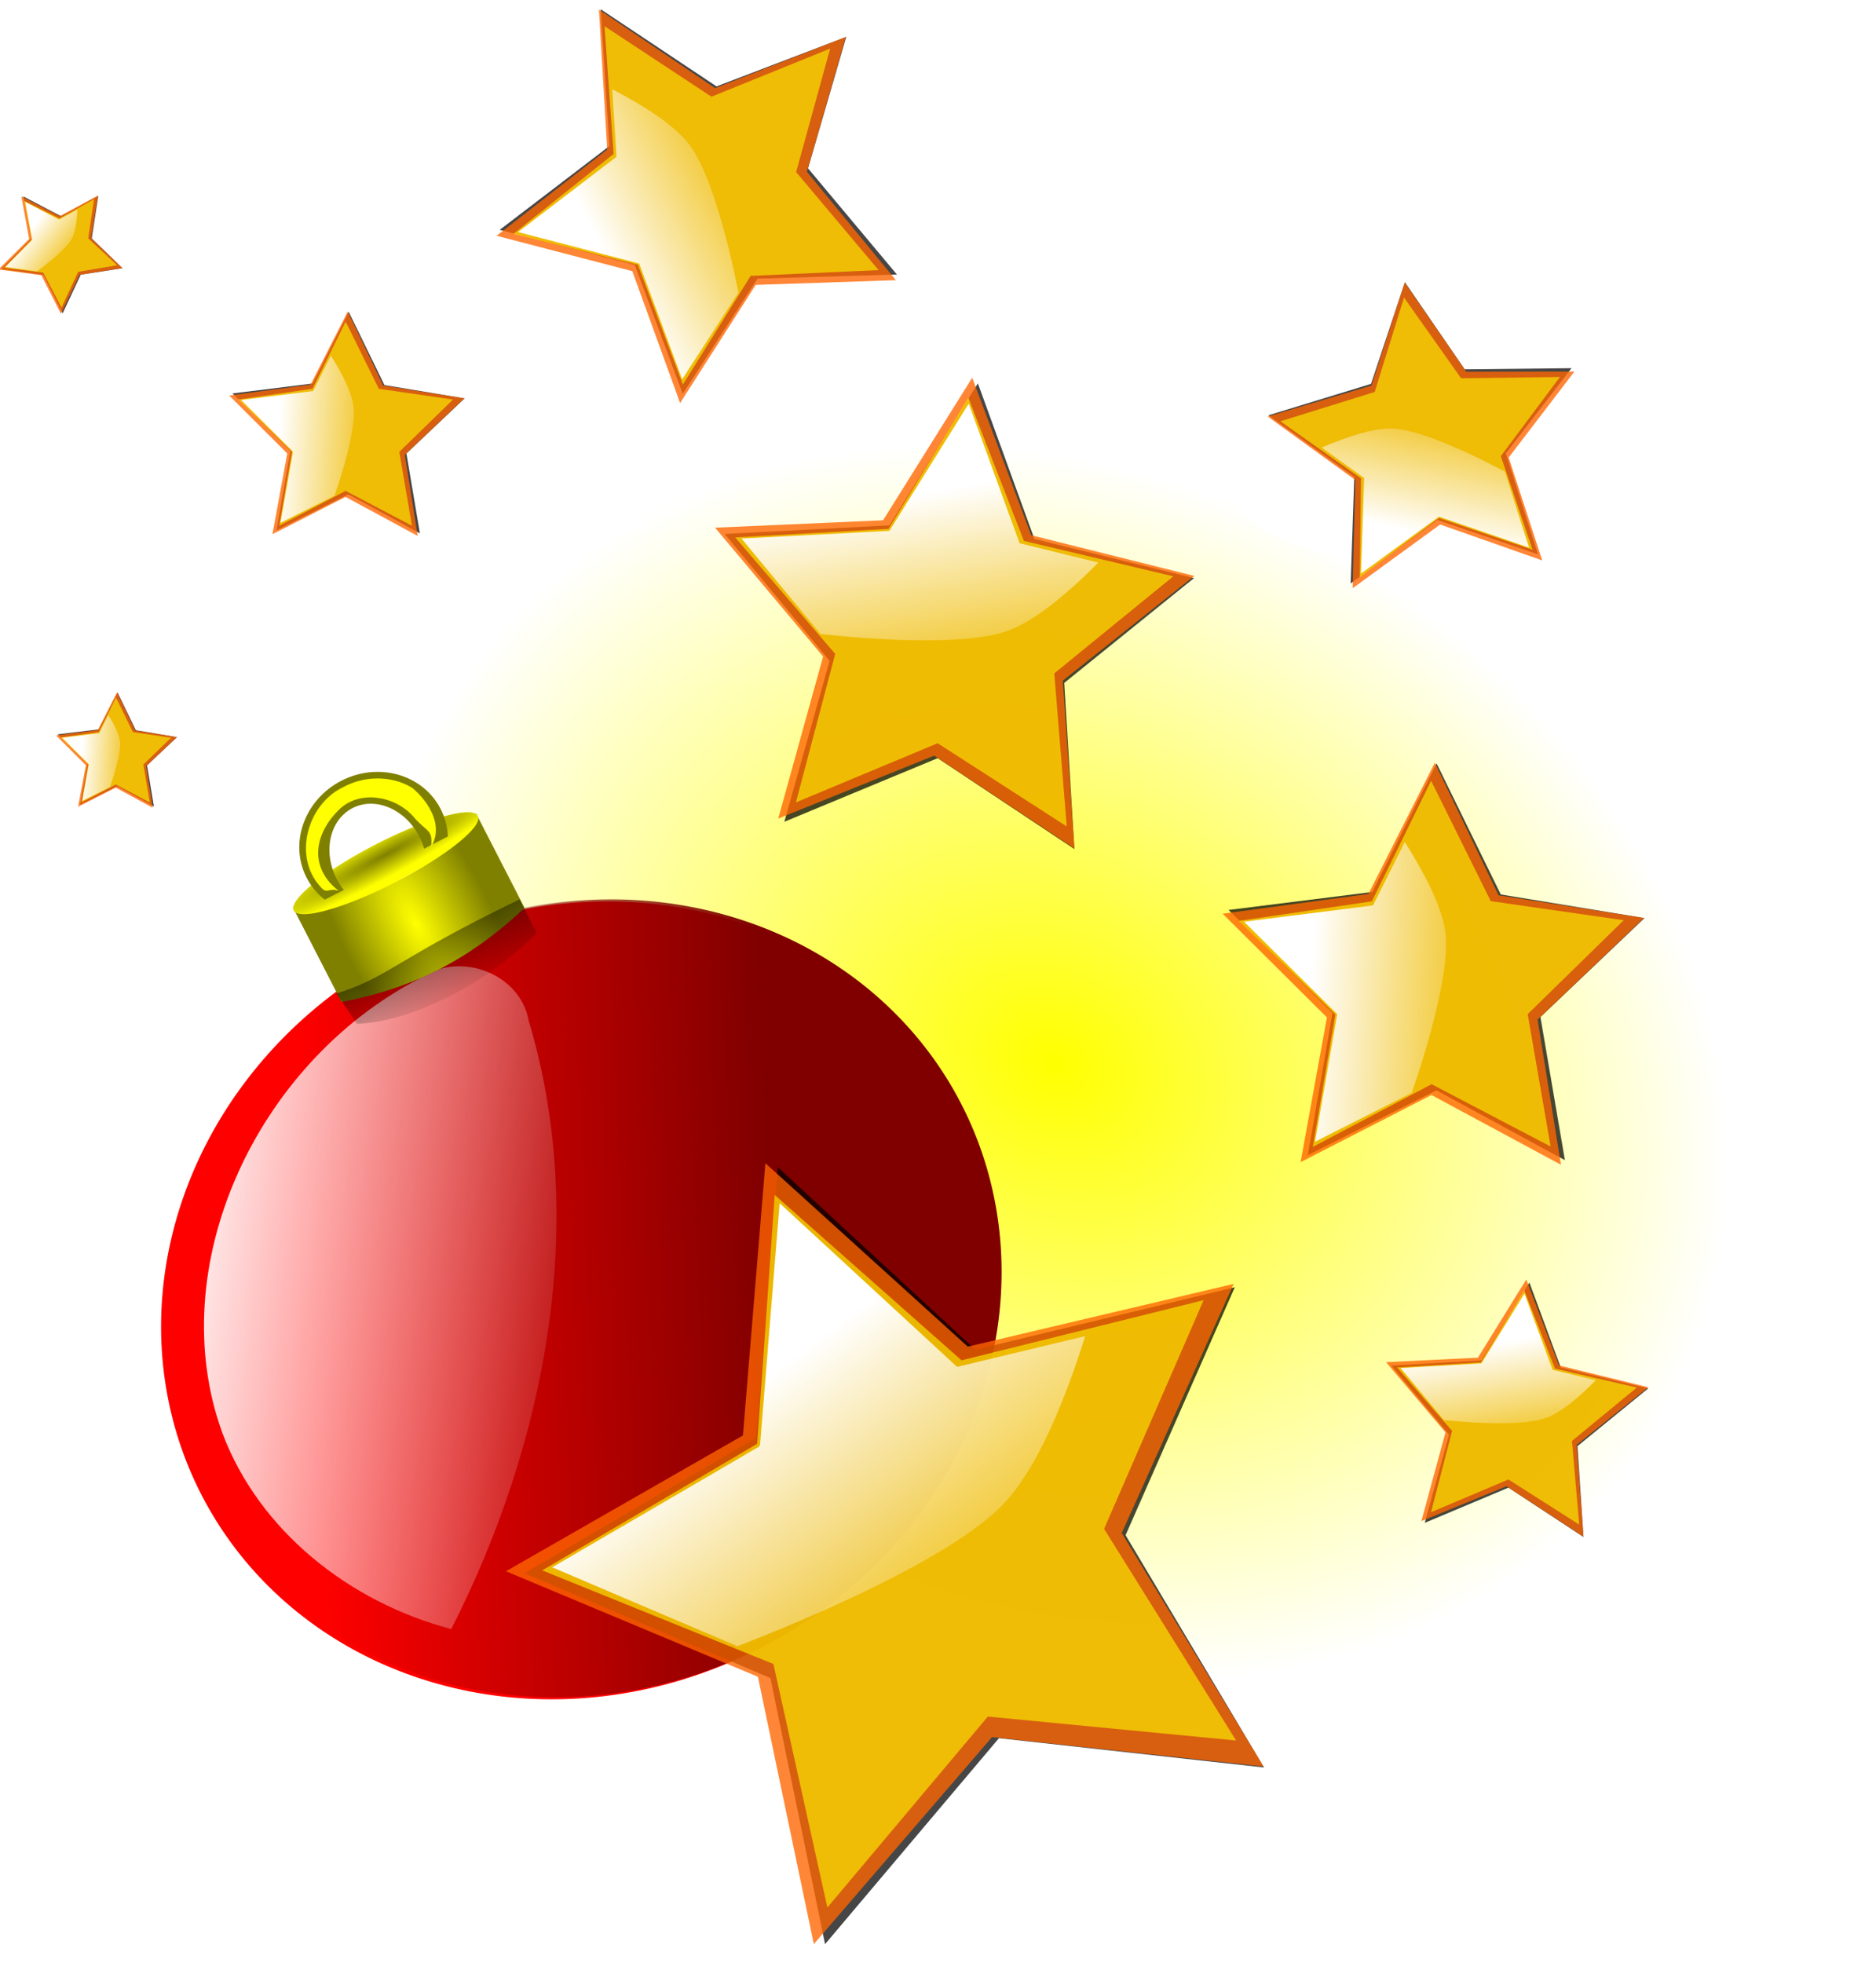<?xml version="1.0" encoding="UTF-8" standalone="no"?>
<!-- Created with Inkscape (http://www.inkscape.org/) -->
<svg xmlns:dc="http://purl.org/dc/elements/1.1/" xmlns:cc="http://creativecommons.org/ns#" xmlns:rdf="http://www.w3.org/1999/02/22-rdf-syntax-ns#" xmlns:svg="http://www.w3.org/2000/svg" xmlns="http://www.w3.org/2000/svg" xmlns:xlink="http://www.w3.org/1999/xlink" version="1.1" width="966.037" height="1010.705" id="svg17265">
  <defs id="defs17267">
    <filter color-interpolation-filters="sRGB" id="filter17007">
      <feGaussianBlur id="feGaussianBlur17009" stdDeviation="23.302"/>
    </filter>
    <linearGradient x1="-942.857" y1="-1061.924" x2="-331.429" y2="-239.066" id="linearGradient17105" xlink:href="#linearGradient16993" gradientUnits="userSpaceOnUse" gradientTransform="matrix(0.983,0,0,1,-28.529,0)"/>
    <linearGradient id="linearGradient16993">
      <stop id="stop16995" style="stop-color:#ffffff;stop-opacity:1" offset="0"/>
      <stop id="stop16997" style="stop-color:#ffffff;stop-opacity:0" offset="1"/>
    </linearGradient>
    <linearGradient x1="-73.574" y1="89.457" x2="-197.489" y2="32.662" id="linearGradient17085" xlink:href="#linearGradient14869" gradientUnits="userSpaceOnUse"/>
    <linearGradient id="linearGradient14869">
      <stop id="stop14871" style="stop-color:#800000;stop-opacity:1" offset="0"/>
      <stop id="stop14873" style="stop-color:#800000;stop-opacity:0" offset="1"/>
    </linearGradient>
    <linearGradient x1="-222.014" y1="-29.295" x2="-101.972" y2="48.152" id="linearGradient17087" xlink:href="#linearGradient14882" gradientUnits="userSpaceOnUse" gradientTransform="matrix(0.946,0,0,0.893,138.963,12.136)"/>
    <linearGradient id="linearGradient14882">
      <stop id="stop14884" style="stop-color:#ffffff;stop-opacity:1" offset="0"/>
      <stop id="stop14886" style="stop-color:#ffffff;stop-opacity:0" offset="1"/>
    </linearGradient>
    <radialGradient cx="36.756" cy="-59.709" r="30.011" fx="36.756" fy="-59.709" id="radialGradient17089" xlink:href="#linearGradient15115" gradientUnits="userSpaceOnUse" gradientTransform="matrix(0.732,0.005,-0.011,1.73,9.2,41.443)"/>
    <linearGradient id="linearGradient15115">
      <stop id="stop15117" style="stop-color:#ffff00;stop-opacity:1" offset="0"/>
      <stop id="stop15119" style="stop-color:#ffff00;stop-opacity:0" offset="1"/>
    </linearGradient>
    <radialGradient cx="-104.959" cy="-105.128" r="30.333" fx="-104.959" fy="-105.128" id="radialGradient17091" xlink:href="#linearGradient15127" gradientUnits="userSpaceOnUse" gradientTransform="matrix(1.594,-0.055,0.006,0.266,62.65,-75.482)"/>
    <linearGradient id="linearGradient15127">
      <stop id="stop15129" style="stop-color:#808000;stop-opacity:1" offset="0"/>
      <stop id="stop15131" style="stop-color:#808000;stop-opacity:0" offset="1"/>
    </linearGradient>
    <linearGradient x1="36.11" y1="-99.146" x2="39.983" y2="-18.472" id="linearGradient17093" xlink:href="#linearGradient15137" gradientUnits="userSpaceOnUse"/>
    <linearGradient id="linearGradient15137">
      <stop id="stop15139" style="stop-color:#000000;stop-opacity:1" offset="0"/>
      <stop id="stop15141" style="stop-color:#000000;stop-opacity:0" offset="1"/>
    </linearGradient>
    <filter color-interpolation-filters="sRGB" id="filter15169">
      <feGaussianBlur stdDeviation="1.433" id="feGaussianBlur15171"/>
    </filter>
    <clipPath id="clipPath15180">
      <rect width="288.419" height="96.748" x="-1013.119" y="-373.024" id="rect15182" style="fill:#b3b3b3;fill-opacity:1;stroke:none"/>
    </clipPath>
    <filter color-interpolation-filters="sRGB" id="filter15206">
      <feGaussianBlur stdDeviation="1.417" id="feGaussianBlur15208"/>
    </filter>
    <linearGradient x1="-942.857" y1="-1061.924" x2="-331.429" y2="-239.066" id="linearGradient17059" xlink:href="#linearGradient16993" gradientUnits="userSpaceOnUse" gradientTransform="matrix(0.983,0,0,1,-28.529,0)"/>
    <linearGradient x1="-942.857" y1="-1061.924" x2="-331.429" y2="-239.066" id="linearGradient17047" xlink:href="#linearGradient16993" gradientUnits="userSpaceOnUse" gradientTransform="matrix(0.983,0,0,1,-28.529,0)"/>
    <linearGradient x1="-942.857" y1="-1061.924" x2="-331.429" y2="-239.066" id="linearGradient17035" xlink:href="#linearGradient16993" gradientUnits="userSpaceOnUse" gradientTransform="matrix(0.983,0,0,1,-28.529,0)"/>
    <linearGradient x1="-942.857" y1="-1061.924" x2="-331.429" y2="-239.066" id="linearGradient17017" xlink:href="#linearGradient16993" gradientUnits="userSpaceOnUse" gradientTransform="matrix(0.983,0,0,1,-28.529,0)"/>
    <radialGradient cx="-152.418" cy="199.241" r="637.223" fx="-152.418" fy="199.241" id="radialGradient5731" xlink:href="#linearGradient15286" gradientUnits="userSpaceOnUse" gradientTransform="matrix(0.525,0.21,-0.144,0.453,513.967,193.884)"/>
    <linearGradient id="linearGradient15286">
      <stop id="stop15288" style="stop-color:#ffff00;stop-opacity:1" offset="0"/>
      <stop id="stop15290" style="stop-color:#ffff00;stop-opacity:0" offset="1"/>
    </linearGradient>
    <linearGradient x1="-942.857" y1="-1061.924" x2="-331.429" y2="-239.066" id="linearGradient17117" xlink:href="#linearGradient16993" gradientUnits="userSpaceOnUse" gradientTransform="matrix(0.983,0,0,1,-28.529,0)"/>
    <linearGradient x1="-942.857" y1="-1061.924" x2="-331.429" y2="-239.066" id="linearGradient17263" xlink:href="#linearGradient16993" gradientUnits="userSpaceOnUse" gradientTransform="matrix(0.983,0,0,1,-28.529,0)"/>
    <linearGradient x1="-942.857" y1="-1061.924" x2="-331.429" y2="-239.066" id="linearGradient17508" xlink:href="#linearGradient16993" gradientUnits="userSpaceOnUse" gradientTransform="matrix(0.983,0,0,1,-28.529,0)"/>
    <linearGradient x1="-942.857" y1="-1061.924" x2="-331.429" y2="-239.066" id="linearGradient17520" xlink:href="#linearGradient16993" gradientUnits="userSpaceOnUse" gradientTransform="matrix(0.983,0,0,1,-28.529,0)"/>
    <linearGradient x1="-942.857" y1="-1061.924" x2="-331.429" y2="-239.066" id="linearGradient17532" xlink:href="#linearGradient16993" gradientUnits="userSpaceOnUse" gradientTransform="matrix(0.983,0,0,1,-28.529,0)"/>
    <radialGradient cx="-152.418" cy="199.241" r="637.223" fx="-152.418" fy="199.241" id="radialGradient17594" xlink:href="#linearGradient15286" gradientUnits="userSpaceOnUse" gradientTransform="matrix(0.525,0.21,-0.144,0.453,513.967,193.884)"/>
    <linearGradient x1="-942.857" y1="-1061.924" x2="-331.429" y2="-239.066" id="linearGradient17596" xlink:href="#linearGradient16993" gradientUnits="userSpaceOnUse" gradientTransform="matrix(0.983,0,0,1,-28.529,0)"/>
    <linearGradient x1="-942.857" y1="-1061.924" x2="-331.429" y2="-239.066" id="linearGradient17598" xlink:href="#linearGradient16993" gradientUnits="userSpaceOnUse" gradientTransform="matrix(0.983,0,0,1,-28.529,0)"/>
    <linearGradient x1="-942.857" y1="-1061.924" x2="-331.429" y2="-239.066" id="linearGradient17600" xlink:href="#linearGradient16993" gradientUnits="userSpaceOnUse" gradientTransform="matrix(0.983,0,0,1,-28.529,0)"/>
    <linearGradient x1="-942.857" y1="-1061.924" x2="-331.429" y2="-239.066" id="linearGradient17602" xlink:href="#linearGradient16993" gradientUnits="userSpaceOnUse" gradientTransform="matrix(0.983,0,0,1,-28.529,0)"/>
    <linearGradient x1="-73.574" y1="89.457" x2="-197.489" y2="32.662" id="linearGradient17604" xlink:href="#linearGradient14869" gradientUnits="userSpaceOnUse"/>
    <linearGradient x1="-222.014" y1="-29.295" x2="-101.972" y2="48.152" id="linearGradient17606" xlink:href="#linearGradient14882" gradientUnits="userSpaceOnUse" gradientTransform="matrix(0.946,0,0,0.893,138.963,12.136)"/>
    <radialGradient cx="36.756" cy="-59.709" r="30.011" fx="36.756" fy="-59.709" id="radialGradient17608" xlink:href="#linearGradient15115" gradientUnits="userSpaceOnUse" gradientTransform="matrix(0.732,0.005,-0.011,1.73,9.2,41.443)"/>
    <radialGradient cx="-104.959" cy="-105.128" r="30.333" fx="-104.959" fy="-105.128" id="radialGradient17610" xlink:href="#linearGradient15127" gradientUnits="userSpaceOnUse" gradientTransform="matrix(1.594,-0.055,0.006,0.266,62.65,-75.482)"/>
    <linearGradient x1="36.11" y1="-99.146" x2="39.983" y2="-18.472" id="linearGradient17612" xlink:href="#linearGradient15137" gradientUnits="userSpaceOnUse"/>
    <linearGradient x1="-942.857" y1="-1061.924" x2="-331.429" y2="-239.066" id="linearGradient17614" xlink:href="#linearGradient16993" gradientUnits="userSpaceOnUse" gradientTransform="matrix(0.983,0,0,1,-28.529,0)"/>
    <linearGradient x1="-942.857" y1="-1061.924" x2="-331.429" y2="-239.066" id="linearGradient17616" xlink:href="#linearGradient16993" gradientUnits="userSpaceOnUse" gradientTransform="matrix(0.983,0,0,1,-28.529,0)"/>
    <linearGradient x1="-942.857" y1="-1061.924" x2="-331.429" y2="-239.066" id="linearGradient17618" xlink:href="#linearGradient16993" gradientUnits="userSpaceOnUse" gradientTransform="matrix(0.983,0,0,1,-28.529,0)"/>
    <linearGradient x1="-942.857" y1="-1061.924" x2="-331.429" y2="-239.066" id="linearGradient17620" xlink:href="#linearGradient16993" gradientUnits="userSpaceOnUse" gradientTransform="matrix(0.983,0,0,1,-28.529,0)"/>
    <linearGradient x1="-942.857" y1="-1061.924" x2="-331.429" y2="-239.066" id="linearGradient17622" xlink:href="#linearGradient16993" gradientUnits="userSpaceOnUse" gradientTransform="matrix(0.983,0,0,1,-28.529,0)"/>
  </defs>
  <g transform="translate(137.854,295.174)" id="layer1">
    <g id="g17534">
      <path d="M -97.731,167.578 C -46.229,145.514 4.853,90.154 1.101,19.257 c 6.751,-57.515 -26.995,-121.087 5.169,-173.376 39.454,-42.397 81.023,25.284 123.208,19.017 43.162,-15.679 76.631,-57.762 121.469,-70.468 65.689,-23.876 136.752,-19.347 203.132,-3.313 55.789,32.789 13.214,116.849 38.074,167.219 36.141,46.991 95.19,29.691 142.436,31.212 49.845,3.229 115.476,-24.572 148.891,35.861 37.317,64.937 43.159,147.599 44.609,224.364 2.439,96.262 -42.716,181.734 -91.805,253.074 C 668.173,585.727 568.331,612.01 475.664,627.961 370.841,643.594 265.03,637.982 159.693,639.38 51.425,621.507 -21.033,500.321 -48.914,381.492 c -17.001,-68.873 -32.094,-138.702 -49.199,-207.351 0.128,-2.188 0.254,-4.375 0.382,-6.562 z" id="path15677" style="fill:url(#radialGradient17594);fill-opacity:1;stroke:none"/>
      <g transform="matrix(0.093,0.048,-0.048,0.093,374.488,103.657)" id="g17107">
        <path d="m 80,-301.923 -822.605,-89.121 -539.764,627.118 -169.439,-809.884 -763.221,-319.556 717.886,-411.414 68.067,-824.614 613.117,555.616 805.289,-190.084 -338.958,754.804 z" transform="matrix(0.976,0,0,0.995,437.513,447.061)" id="path17109" style="opacity:0.85;fill:#000000;fill-opacity:1;stroke:none;filter:url(#filter17007)"/>
        <path d="m 80,-301.923 -822.605,-89.121 -539.764,627.118 -169.439,-809.884 -763.221,-319.556 717.886,-411.414 68.067,-824.614 613.117,555.616 805.289,-190.084 -338.958,754.804 z" transform="translate(434.286,445.714)" id="path17111" style="opacity:0.788;fill:#ff6600;fill-opacity:1;stroke:none"/>
        <path d="m 80,-301.923 -822.605,-89.121 -539.764,627.118 -169.439,-809.884 -763.221,-319.556 717.886,-411.414 68.067,-824.614 613.117,555.616 805.289,-190.084 -338.958,754.804 z" transform="matrix(-0.745,-0.528,0.528,-0.745,-747.413,-1770.037)" id="path17113" style="opacity:0.584;fill:#ffff00;fill-opacity:1;stroke:none"/>
        <path d="m -1010.772,-832.844 c 0,8.252 -8.739,11.069 -14.616,14.188 -96.491,56.827 -193.519,112.93 -290.217,169.479 -108.35,63.184 -216.701,126.368 -325.051,189.553 187.054,79.708 374.109,159.417 561.163,239.125 184.086,-71.855 366.356,-150.125 540.201,-245.183 80.395,-44.459 159.271,-92.252 229.776,-151.874 38.95,-33.251 71.989,-73.001 99.611,-116.408 56.456,-87.152 97.424,-183.322 134.122,-280.433 17.874,-48.035 34.225,-96.586 49.649,-145.508 -129.291,31.069 -258.584,62.131 -387.886,93.156 -179.122,-165.319 -358.347,-330.522 -537.55,-495.75 -19.734,243.219 -39.468,486.438 -59.202,729.656 z" id="path17115" style="fill:url(#linearGradient17596);fill-opacity:1;stroke:none"/>
      </g>
      <g transform="matrix(0.059,-0.07,0.07,0.059,668.279,205.043)" id="g17025">
        <path d="m 80,-301.923 -822.605,-89.121 -539.764,627.118 -169.439,-809.884 -763.221,-319.556 717.886,-411.414 68.067,-824.614 613.117,555.616 805.289,-190.084 -338.958,754.804 z" transform="matrix(0.976,0,0,0.995,437.513,447.061)" id="path17027" style="opacity:0.85;fill:#000000;fill-opacity:1;stroke:none;filter:url(#filter17007)"/>
        <path d="m 80,-301.923 -822.605,-89.121 -539.764,627.118 -169.439,-809.884 -763.221,-319.556 717.886,-411.414 68.067,-824.614 613.117,555.616 805.289,-190.084 -338.958,754.804 z" transform="translate(434.286,445.714)" id="path17029" style="opacity:0.788;fill:#ff6600;fill-opacity:1;stroke:none"/>
        <path d="m 80,-301.923 -822.605,-89.121 -539.764,627.118 -169.439,-809.884 -763.221,-319.556 717.886,-411.414 68.067,-824.614 613.117,555.616 805.289,-190.084 -338.958,754.804 z" transform="matrix(-0.745,-0.528,0.528,-0.745,-747.413,-1770.037)" id="path17031" style="opacity:0.584;fill:#ffff00;fill-opacity:1;stroke:none"/>
        <path d="m -1010.772,-832.844 c 0,8.252 -8.739,11.069 -14.616,14.188 -96.491,56.827 -193.519,112.93 -290.217,169.479 -108.35,63.184 -216.701,126.368 -325.051,189.553 187.054,79.708 374.109,159.417 561.163,239.125 184.086,-71.855 366.356,-150.125 540.201,-245.183 80.395,-44.459 159.271,-92.252 229.776,-151.874 38.95,-33.251 71.989,-73.001 99.611,-116.408 56.456,-87.152 97.424,-183.322 134.122,-280.433 17.874,-48.035 34.225,-96.586 49.649,-145.508 -129.291,31.069 -258.584,62.131 -387.886,93.156 -179.122,-165.319 -358.347,-330.522 -537.55,-495.75 -19.734,243.219 -39.468,486.438 -59.202,729.656 z" id="path17033" style="fill:url(#linearGradient17598);fill-opacity:1;stroke:none"/>
      </g>
      <g transform="matrix(0.033,-0.039,0.039,0.033,78.651,-74.748)" id="g17037">
        <path d="m 80,-301.923 -822.605,-89.121 -539.764,627.118 -169.439,-809.884 -763.221,-319.556 717.886,-411.414 68.067,-824.614 613.117,555.616 805.289,-190.084 -338.958,754.804 z" transform="matrix(0.976,0,0,0.995,437.513,447.061)" id="path17039" style="opacity:0.85;fill:#000000;fill-opacity:1;stroke:none;filter:url(#filter17007)"/>
        <path d="m 80,-301.923 -822.605,-89.121 -539.764,627.118 -169.439,-809.884 -763.221,-319.556 717.886,-411.414 68.067,-824.614 613.117,555.616 805.289,-190.084 -338.958,754.804 z" transform="translate(434.286,445.714)" id="path17041" style="opacity:0.788;fill:#ff6600;fill-opacity:1;stroke:none"/>
        <path d="m 80,-301.923 -822.605,-89.121 -539.764,627.118 -169.439,-809.884 -763.221,-319.556 717.886,-411.414 68.067,-824.614 613.117,555.616 805.289,-190.084 -338.958,754.804 z" transform="matrix(-0.745,-0.528,0.528,-0.745,-747.413,-1770.037)" id="path17043" style="opacity:0.584;fill:#ffff00;fill-opacity:1;stroke:none"/>
        <path d="m -1010.772,-832.844 c 0,8.252 -8.739,11.069 -14.616,14.188 -96.491,56.827 -193.519,112.93 -290.217,169.479 -108.35,63.184 -216.701,126.368 -325.051,189.553 187.054,79.708 374.109,159.417 561.163,239.125 184.086,-71.855 366.356,-150.125 540.201,-245.183 80.395,-44.459 159.271,-92.252 229.776,-151.874 38.95,-33.251 71.989,-73.001 99.611,-116.408 56.456,-87.152 97.424,-183.322 134.122,-280.433 17.874,-48.035 34.225,-96.586 49.649,-145.508 -129.291,31.069 -258.584,62.131 -387.886,93.156 -179.122,-165.319 -358.347,-330.522 -537.55,-495.75 -19.734,243.219 -39.468,486.438 -59.202,729.656 z" id="path17045" style="fill:url(#linearGradient17600);fill-opacity:1;stroke:none"/>
      </g>
      <g transform="matrix(-0.044,-0.051,0.051,-0.044,600.792,-117.087)" id="g17049">
        <path d="m 80,-301.923 -822.605,-89.121 -539.764,627.118 -169.439,-809.884 -763.221,-319.556 717.886,-411.414 68.067,-824.614 613.117,555.616 805.289,-190.084 -338.958,754.804 z" transform="matrix(0.976,0,0,0.995,437.513,447.061)" id="path17051" style="opacity:0.85;fill:#000000;fill-opacity:1;stroke:none;filter:url(#filter17007)"/>
        <path d="m 80,-301.923 -822.605,-89.121 -539.764,627.118 -169.439,-809.884 -763.221,-319.556 717.886,-411.414 68.067,-824.614 613.117,555.616 805.289,-190.084 -338.958,754.804 z" transform="translate(434.286,445.714)" id="path17053" style="opacity:0.788;fill:#ff6600;fill-opacity:1;stroke:none"/>
        <path d="m 80,-301.923 -822.605,-89.121 -539.764,627.118 -169.439,-809.884 -763.221,-319.556 717.886,-411.414 68.067,-824.614 613.117,555.616 805.289,-190.084 -338.958,754.804 z" transform="matrix(-0.745,-0.528,0.528,-0.745,-747.413,-1770.037)" id="path17055" style="opacity:0.584;fill:#ffff00;fill-opacity:1;stroke:none"/>
        <path d="m -1010.772,-832.844 c 0,8.252 -8.739,11.069 -14.616,14.188 -96.491,56.827 -193.519,112.93 -290.217,169.479 -108.35,63.184 -216.701,126.368 -325.051,189.553 187.054,79.708 374.109,159.417 561.163,239.125 184.086,-71.855 366.356,-150.125 540.201,-245.183 80.395,-44.459 159.271,-92.252 229.776,-151.874 38.95,-33.251 71.989,-73.001 99.611,-116.408 56.456,-87.152 97.424,-183.322 134.122,-280.433 17.874,-48.035 34.225,-96.586 49.649,-145.508 -129.291,31.069 -258.584,62.131 -387.886,93.156 -179.122,-165.319 -358.347,-330.522 -537.55,-495.75 -19.734,243.219 -39.468,486.438 -59.202,729.656 z" id="path17057" style="fill:url(#linearGradient17602);fill-opacity:1;stroke:none"/>
      </g>
      <g transform="matrix(1.571,-0.807,0.807,1.571,68.362,307.243)" id="g17061">
        <path d="m 9.035,46.216 a 123.915,114.234 0 1 1 -247.83,0 123.915,114.234 0 1 1 247.83,0 z" transform="translate(143.891,11.468)" id="path17063" style="fill:#ff0000;fill-opacity:1;stroke:none"/>
        <path d="m 9.035,46.216 a 123.915,114.234 0 1 1 -247.83,0 123.915,114.234 0 1 1 247.83,0 z" transform="translate(145.181,11.468)" id="path17065" style="fill:url(#linearGradient17604);fill-opacity:1;stroke:none"/>
        <path d="m 30.28,-47.076 c -53.789,0.237 -105.17,40.728 -111.54,91.705 -3.446,30.163 10.364,60.636 33.253,81.245 C 2.048,89.687 42.101,37.892 53.125,-21.587 57.231,-34.674 44.902,-49.081 30.28,-47.076 z" id="path17067" style="fill:url(#linearGradient17606);fill-opacity:1;stroke:none"/>
        <path d="m 7.068,-82.366 c 18.308,6.834 37.078,11.807 60.021,0 l 0,30.979 c -17.154,4.868 -35.858,7.09 -60.021,0 z" id="path17069" style="fill:#808000;fill-opacity:1;stroke:none"/>
        <path d="m 7.068,-82.366 c 18.308,6.834 37.078,11.807 60.021,0 l 0,30.979 c -17.154,4.868 -35.858,7.09 -60.021,0 z" id="path17071" style="fill:url(#radialGradient17608);fill-opacity:1;stroke:none"/>
        <path d="m -76.156,-94.802 a 30.333,8.067 0 1 1 -60.667,0 30.333,8.067 0 1 1 60.667,0 z" transform="matrix(0.995,0,0,0.77,143.001,-8.481)" id="path17073" style="fill:#ffff00;fill-opacity:1;stroke:none"/>
        <path d="m -76.156,-94.802 a 30.333,8.067 0 1 1 -60.667,0 30.333,8.067 0 1 1 60.667,0 z" transform="matrix(0.995,0,0,0.77,143.001,-8.481)" id="path17075" style="fill:url(#radialGradient17610);fill-opacity:1;stroke:none"/>
        <path d="m 7.713,-52.033 c 15.834,4.932 19.456,-1.749 60.021,0 l 0,19.362 c -19.09,11.322 -43.603,11.608 -58.73,-0.645 z" transform="matrix(1,0,0,0.568,-0.834,-24.728)" id="path17077" style="fill:url(#linearGradient17612);fill-opacity:1;stroke:none;filter:url(#filter15169)"/>
        <g transform="matrix(0.523,0,0,0.523,347.932,24.931)" id="g17079">
          <path d="m -841.531,-331.031 c -23.188,0 -41.969,17.575 -41.969,39.25 0,20.2 16.323,36.829 37.312,39 -12.805,-1.875 -22.719,-14.93 -22.719,-30.781 0,-17.139 11.604,-31.062 25.906,-31.062 14.302,0 25.875,13.924 25.875,31.062 0,16.909 -11.275,30.635 -25.312,31 0.303,0.006 0.602,0.031 0.906,0.031 23.188,0 42,-17.575 42,-39.25 0,-21.675 -18.812,-39.25 -42,-39.25 z" transform="translate(246.115,75.358)" clip-path="url(#clipPath15180)" id="path17081" style="fill:#808000;fill-opacity:1;stroke:none"/>
          <path d="m -596.625,-252.031 c -21.617,-0.448 -42.017,21.34 -36.312,43.156 1.454,6.498 3.477,2.5 8.143,7.148 -8.454,-17.874 0.55,-33.572 20.325,-40.054 16.089,-5.327 32.803,7.976 35.906,23.625 2.826,10.325 6.028,9.954 0.758,18.191 15.392,-9.716 6.946,-32.104 5.367,-34.628 -7.204,-11.347 -20.755,-17.906 -34.188,-17.438 z" id="path17083" style="fill:#ffff00;fill-opacity:1;stroke:none;filter:url(#filter15206)"/>
        </g>
      </g>
      <g transform="matrix(0.051,0.026,-0.026,0.051,655.062,475.416)" id="g17095">
        <path d="m 80,-301.923 -822.605,-89.121 -539.764,627.118 -169.439,-809.884 -763.221,-319.556 717.886,-411.414 68.067,-824.614 613.117,555.616 805.289,-190.084 -338.958,754.804 z" transform="matrix(0.976,0,0,0.995,437.513,447.061)" id="path17097" style="opacity:0.85;fill:#000000;fill-opacity:1;stroke:none;filter:url(#filter17007)"/>
        <path d="m 80,-301.923 -822.605,-89.121 -539.764,627.118 -169.439,-809.884 -763.221,-319.556 717.886,-411.414 68.067,-824.614 613.117,555.616 805.289,-190.084 -338.958,754.804 z" transform="translate(434.286,445.714)" id="path17099" style="opacity:0.788;fill:#ff6600;fill-opacity:1;stroke:none"/>
        <path d="m 80,-301.923 -822.605,-89.121 -539.764,627.118 -169.439,-809.884 -763.221,-319.556 717.886,-411.414 68.067,-824.614 613.117,555.616 805.289,-190.084 -338.958,754.804 z" transform="matrix(-0.745,-0.528,0.528,-0.745,-747.413,-1770.037)" id="path17101" style="opacity:0.584;fill:#ffff00;fill-opacity:1;stroke:none"/>
        <path d="m -1010.772,-832.844 c 0,8.252 -8.739,11.069 -14.616,14.188 -96.491,56.827 -193.519,112.93 -290.217,169.479 -108.35,63.184 -216.701,126.368 -325.051,189.553 187.054,79.708 374.109,159.417 561.163,239.125 184.086,-71.855 366.356,-150.125 540.201,-245.183 80.395,-44.459 159.271,-92.252 229.776,-151.874 38.95,-33.251 71.989,-73.001 99.611,-116.408 56.456,-87.152 97.424,-183.322 134.122,-280.433 17.874,-48.035 34.225,-96.586 49.649,-145.508 -129.291,31.069 -258.584,62.131 -387.886,93.156 -179.122,-165.319 -358.347,-330.522 -537.55,-495.75 -19.734,243.219 -39.468,486.438 -59.202,729.656 z" id="path17103" style="fill:url(#linearGradient17614);fill-opacity:1;stroke:none"/>
      </g>
      <g transform="matrix(0.17,0,0,0.17,425.394,590.06)" id="g17019">
        <path d="m 80,-301.923 -822.605,-89.121 -539.764,627.118 -169.439,-809.884 -763.221,-319.556 717.886,-411.414 68.067,-824.614 613.117,555.616 805.289,-190.084 -338.958,754.804 z" transform="matrix(0.976,0,0,0.995,437.513,447.061)" id="path17001" style="opacity:0.85;fill:#000000;fill-opacity:1;stroke:none;filter:url(#filter17007)"/>
        <path d="m 80,-301.923 -822.605,-89.121 -539.764,627.118 -169.439,-809.884 -763.221,-319.556 717.886,-411.414 68.067,-824.614 613.117,555.616 805.289,-190.084 -338.958,754.804 z" transform="translate(434.286,445.714)" id="path16976" style="opacity:0.788;fill:#ff6600;fill-opacity:1;stroke:none"/>
        <path d="m 80,-301.923 -822.605,-89.121 -539.764,627.118 -169.439,-809.884 -763.221,-319.556 717.886,-411.414 68.067,-824.614 613.117,555.616 805.289,-190.084 -338.958,754.804 z" transform="matrix(-0.745,-0.528,0.528,-0.745,-747.413,-1770.037)" id="path16978" style="opacity:0.584;fill:#ffff00;fill-opacity:1;stroke:none"/>
        <path d="m -1010.772,-832.844 c 0,8.252 -8.739,11.069 -14.616,14.188 -96.491,56.827 -193.519,112.93 -290.217,169.479 -108.35,63.184 -216.701,126.368 -325.051,189.553 187.054,79.708 374.109,159.417 561.163,239.125 184.086,-71.855 366.356,-150.125 540.201,-245.183 80.395,-44.459 159.271,-92.252 229.776,-151.874 38.95,-33.251 71.989,-73.001 99.611,-116.408 56.456,-87.152 97.424,-183.322 134.122,-280.433 17.874,-48.035 34.225,-96.586 49.649,-145.508 -129.291,31.069 -258.584,62.131 -387.886,93.156 -179.122,-165.319 -358.347,-330.522 -537.55,-495.75 -19.734,243.219 -39.468,486.438 -59.202,729.656 z" id="path16988" style="fill:url(#linearGradient17616);fill-opacity:1;stroke:none"/>
      </g>
      <g transform="matrix(0.015,-0.086,0.086,0.015,277.572,-234.056)" id="g17498">
        <path d="m 80,-301.923 -822.605,-89.121 -539.764,627.118 -169.439,-809.884 -763.221,-319.556 717.886,-411.414 68.067,-824.614 613.117,555.616 805.289,-190.084 -338.958,754.804 z" transform="matrix(0.976,0,0,0.995,437.513,447.061)" id="path17500" style="opacity:0.85;fill:#000000;fill-opacity:1;stroke:none;filter:url(#filter17007)"/>
        <path d="m 80,-301.923 -822.605,-89.121 -539.764,627.118 -169.439,-809.884 -763.221,-319.556 717.886,-411.414 68.067,-824.614 613.117,555.616 805.289,-190.084 -338.958,754.804 z" transform="translate(434.286,445.714)" id="path17502" style="opacity:0.788;fill:#ff6600;fill-opacity:1;stroke:none"/>
        <path d="m 80,-301.923 -822.605,-89.121 -539.764,627.118 -169.439,-809.884 -763.221,-319.556 717.886,-411.414 68.067,-824.614 613.117,555.616 805.289,-190.084 -338.958,754.804 z" transform="matrix(-0.745,-0.528,0.528,-0.745,-747.413,-1770.037)" id="path17504" style="opacity:0.584;fill:#ffff00;fill-opacity:1;stroke:none"/>
        <path d="m -1010.772,-832.844 c 0,8.252 -8.739,11.069 -14.616,14.188 -96.491,56.827 -193.519,112.93 -290.217,169.479 -108.35,63.184 -216.701,126.368 -325.051,189.553 187.054,79.708 374.109,159.417 561.163,239.125 184.086,-71.855 366.356,-150.125 540.201,-245.183 80.395,-44.459 159.271,-92.252 229.776,-151.874 38.95,-33.251 71.989,-73.001 99.611,-116.408 56.456,-87.152 97.424,-183.322 134.122,-280.433 17.874,-48.035 34.225,-96.586 49.649,-145.508 -129.291,31.069 -258.584,62.131 -387.886,93.156 -179.122,-165.319 -358.347,-330.522 -537.55,-495.75 -19.734,243.219 -39.468,486.438 -59.202,729.656 z" id="path17506" style="fill:url(#linearGradient17618);fill-opacity:1;stroke:none"/>
      </g>
      <g transform="matrix(0.017,-0.02,0.02,0.017,-58.408,92.245)" id="g17510">
        <path d="m 80,-301.923 -822.605,-89.121 -539.764,627.118 -169.439,-809.884 -763.221,-319.556 717.886,-411.414 68.067,-824.614 613.117,555.616 805.289,-190.084 -338.958,754.804 z" transform="matrix(0.976,0,0,0.995,437.513,447.061)" id="path17512" style="opacity:0.85;fill:#000000;fill-opacity:1;stroke:none;filter:url(#filter17007)"/>
        <path d="m 80,-301.923 -822.605,-89.121 -539.764,627.118 -169.439,-809.884 -763.221,-319.556 717.886,-411.414 68.067,-824.614 613.117,555.616 805.289,-190.084 -338.958,754.804 z" transform="translate(434.286,445.714)" id="path17514" style="opacity:0.788;fill:#ff6600;fill-opacity:1;stroke:none"/>
        <path d="m 80,-301.923 -822.605,-89.121 -539.764,627.118 -169.439,-809.884 -763.221,-319.556 717.886,-411.414 68.067,-824.614 613.117,555.616 805.289,-190.084 -338.958,754.804 z" transform="matrix(-0.745,-0.528,0.528,-0.745,-747.413,-1770.037)" id="path17516" style="opacity:0.584;fill:#ffff00;fill-opacity:1;stroke:none"/>
        <path d="m -1010.772,-832.844 c 0,8.252 -8.739,11.069 -14.616,14.188 -96.491,56.827 -193.519,112.93 -290.217,169.479 -108.35,63.184 -216.701,126.368 -325.051,189.553 187.054,79.708 374.109,159.417 561.163,239.125 184.086,-71.855 366.356,-150.125 540.201,-245.183 80.395,-44.459 159.271,-92.252 229.776,-151.874 38.95,-33.251 71.989,-73.001 99.611,-116.408 56.456,-87.152 97.424,-183.322 134.122,-280.433 17.874,-48.035 34.225,-96.586 49.649,-145.508 -129.291,31.069 -258.584,62.131 -387.886,93.156 -179.122,-165.319 -358.347,-330.522 -537.55,-495.75 -19.734,243.219 -39.468,486.438 -59.202,729.656 z" id="path17518" style="fill:url(#linearGradient17620);fill-opacity:1;stroke:none"/>
      </g>
      <g transform="matrix(0.026,-0.007,0.007,0.026,-89.201,-157.244)" id="g17522">
        <path d="m 80,-301.923 -822.605,-89.121 -539.764,627.118 -169.439,-809.884 -763.221,-319.556 717.886,-411.414 68.067,-824.614 613.117,555.616 805.289,-190.084 -338.958,754.804 z" transform="matrix(0.976,0,0,0.995,437.513,447.061)" id="path17524" style="opacity:0.85;fill:#000000;fill-opacity:1;stroke:none;filter:url(#filter17007)"/>
        <path d="m 80,-301.923 -822.605,-89.121 -539.764,627.118 -169.439,-809.884 -763.221,-319.556 717.886,-411.414 68.067,-824.614 613.117,555.616 805.289,-190.084 -338.958,754.804 z" transform="translate(434.286,445.714)" id="path17526" style="opacity:0.788;fill:#ff6600;fill-opacity:1;stroke:none"/>
        <path d="m 80,-301.923 -822.605,-89.121 -539.764,627.118 -169.439,-809.884 -763.221,-319.556 717.886,-411.414 68.067,-824.614 613.117,555.616 805.289,-190.084 -338.958,754.804 z" transform="matrix(-0.745,-0.528,0.528,-0.745,-747.413,-1770.037)" id="path17528" style="opacity:0.584;fill:#ffff00;fill-opacity:1;stroke:none"/>
        <path d="m -1010.772,-832.844 c 0,8.252 -8.739,11.069 -14.616,14.188 -96.491,56.827 -193.519,112.93 -290.217,169.479 -108.35,63.184 -216.701,126.368 -325.051,189.553 187.054,79.708 374.109,159.417 561.163,239.125 184.086,-71.855 366.356,-150.125 540.201,-245.183 80.395,-44.459 159.271,-92.252 229.776,-151.874 38.95,-33.251 71.989,-73.001 99.611,-116.408 56.456,-87.152 97.424,-183.322 134.122,-280.433 17.874,-48.035 34.225,-96.586 49.649,-145.508 -129.291,31.069 -258.584,62.131 -387.886,93.156 -179.122,-165.319 -358.347,-330.522 -537.55,-495.75 -19.734,243.219 -39.468,486.438 -59.202,729.656 z" id="path17530" style="fill:url(#linearGradient17622);fill-opacity:1;stroke:none"/>
      </g>
    </g>
  </g>
</svg>
